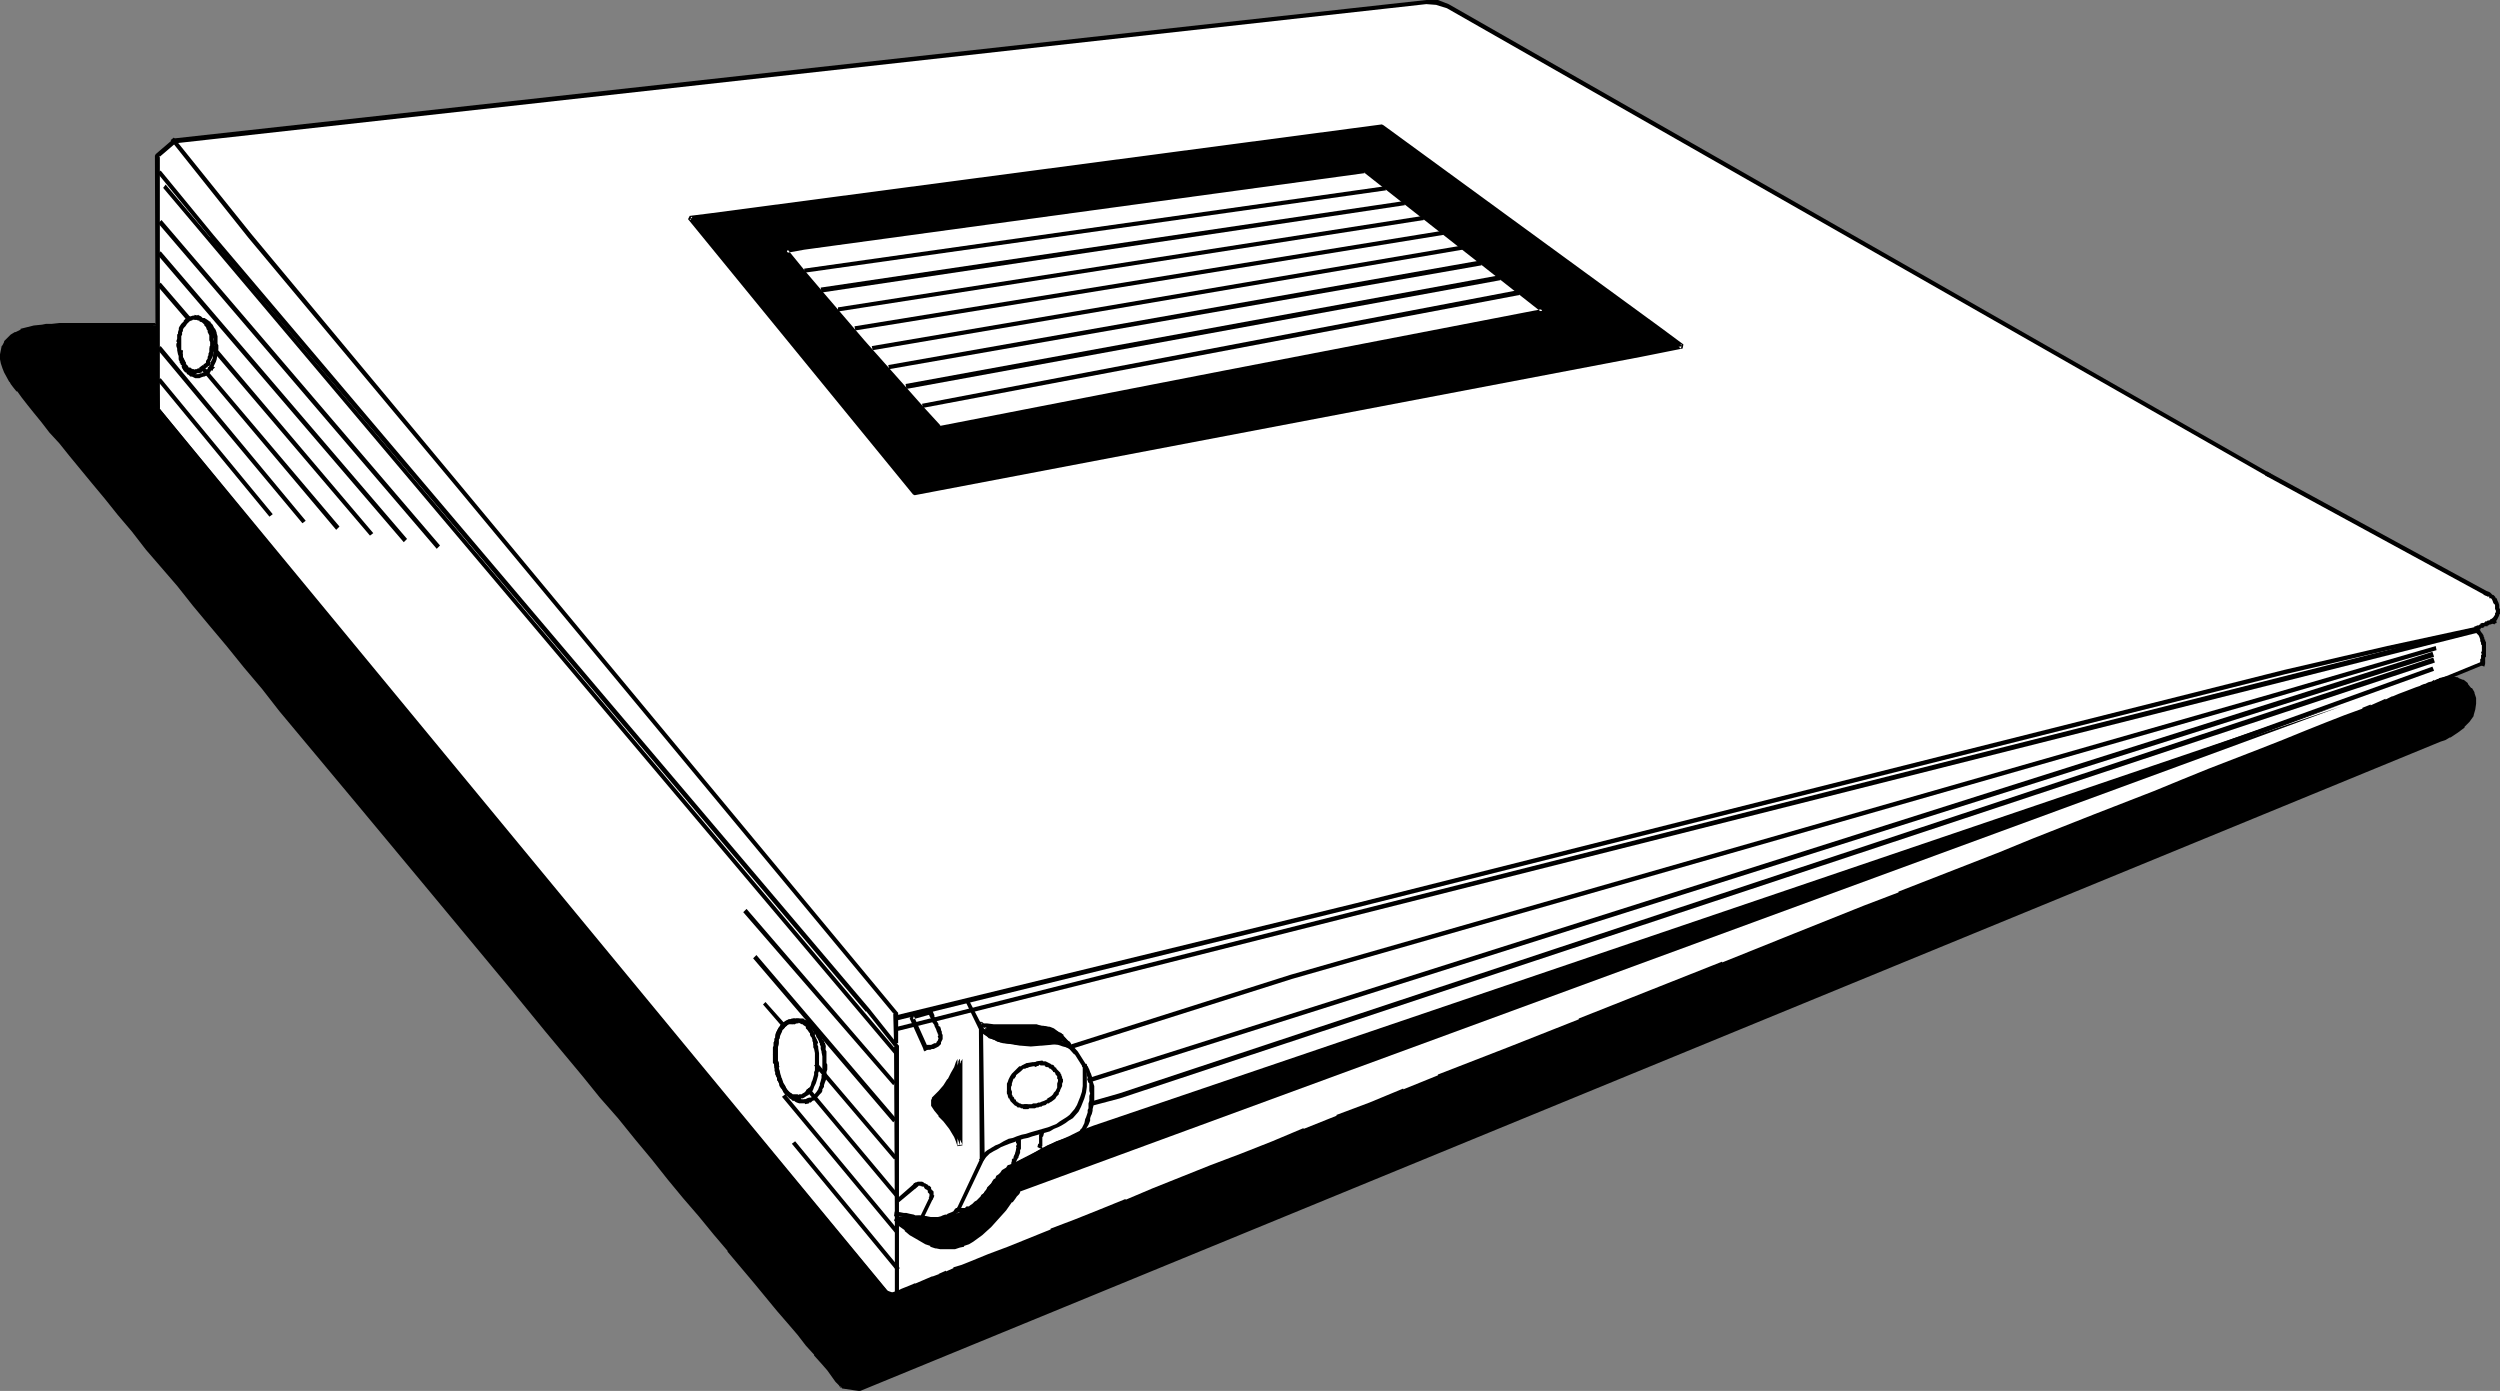 <?xml version="1.0" encoding="UTF-8" standalone="no"?>
<svg
   version="1.0"
   width="129.724mm"
   height="72.175mm"
   id="svg87"
   sodipodi:docname="3-Ring Binder.wmf"
   xmlns:inkscape="http://www.inkscape.org/namespaces/inkscape"
   xmlns:sodipodi="http://sodipodi.sourceforge.net/DTD/sodipodi-0.dtd"
   xmlns="http://www.w3.org/2000/svg"
   xmlns:svg="http://www.w3.org/2000/svg">
  <rect width="100%" height="100%" fill="#808080" stroke="none"/>
  <sodipodi:namedview
     id="namedview87"
     pagecolor="#ffffff"
     bordercolor="#000000"
     borderopacity="0.25"
     inkscape:showpageshadow="2"
     inkscape:pageopacity="0.0"
     inkscape:pagecheckerboard="0"
     inkscape:deskcolor="#d1d1d1"
     inkscape:document-units="mm" />
  <defs
     id="defs1">
    <pattern
       id="WMFhbasepattern"
       patternUnits="userSpaceOnUse"
       width="6"
       height="6"
       x="0"
       y="0" />
  </defs>
  <path
     style="fill:#ffffff;fill-opacity:1;fill-rule:evenodd;stroke:none"
     d="m 444.723,93.084 42.986,23.271 0.646,0.323 0.485,0.646 0.646,0.646 0.323,0.646 0.162,0.808 v 0.808 l -0.323,0.808 -0.485,0.808 -0.97,0.323 -0.808,0.323 -0.808,0.323 -0.97,0.646 0.646,0.646 0.485,0.808 0.323,0.808 0.162,0.808 v 0.97 0.808 l -0.323,1.778 v 0 l -63.832,26.18 -247.086,97.933 -2.262,-0.808 L 73.69,132.678 30.866,80.156 V 30.543 L 34.259,27.634 279.729,0.485 h 2.101 l 2.101,0.808 z"
     id="path1" />
  <path
     style="fill:#000000;fill-opacity:1;fill-rule:evenodd;stroke:none"
     d="m 444.238,93.246 43.632,23.756 0.323,-0.808 -43.632,-23.756 z"
     id="path2" />
  <path
     style="fill:#000000;fill-opacity:1;fill-rule:evenodd;stroke:none"
     d="m 487.062,116.679 0.646,0.162 v -0.162 l 0.162,0.323 h 0.162 0.162 v 0.323 h 0.323 l 0.162,0.162 0.162,0.323 v 0 l 0.162,0.485 0.323,0.323 v 0.162 0.162 0.485 l 0.162,0.323 v 0 0.162 0.162 l -0.162,0.162 v 0.323 l -0.323,0.485 -0.323,0.323 v 0.485 h -0.162 l 0.646,0.646 0.323,-0.646 v -0.162 h 0.162 l 0.323,-0.646 0.162,-0.323 v -0.162 l 0.162,-0.162 v -0.323 -0.323 -0.323 l -0.162,-0.162 v -0.485 -0.162 0 l -0.162,-0.485 -0.162,-0.323 -0.162,-0.485 h -0.162 l -0.162,-0.323 -0.323,-0.323 h -0.162 l -0.162,-0.162 -0.323,-0.323 v 0 l -0.323,-0.162 h -0.323 l -0.323,-0.162 z"
     id="path3" />
  <path
     style="fill:#000000;fill-opacity:1;fill-rule:evenodd;stroke:none"
     d="m 489.486,121.365 h -0.323 -0.646 l -0.323,0.323 h -0.162 -0.162 v 0 l -0.162,0.162 v 0 h -0.162 -0.162 v 0.162 h -0.162 v 0.162 h -0.162 -0.162 -0.162 v 0.162 -0.162 l -0.323,0.162 v 0.162 h -0.162 l -0.162,0.162 h -0.162 -0.162 l -0.162,0.162 h -0.323 v 0.646 l -0.162,-0.323 0.323,0.808 0.646,-0.485 h -0.162 l 0.162,0.162 0.162,-0.162 h 0.162 l 0.162,-0.323 h 0.162 0.162 l 0.323,-0.162 v -0.162 h 0.162 v 0 h 0.162 v 0 h 0.323 v -0.162 0 0 h 0.162 l 0.162,-0.162 h 0.162 v -0.162 0.162 l 0.485,-0.162 h 0.323 l 0.485,-0.162 z"
     id="path4" />
  <path
     style="fill:#000000;fill-opacity:1;fill-rule:evenodd;stroke:none"
     d="m 485.123,123.466 0.162,0.162 0.323,0.323 v 0.162 l 0.323,0.323 0.162,0.162 0.162,0.323 0.162,0.485 v 0 0.323 l 0.162,0.323 v 0.162 0.162 l 0.162,0.162 v 0.97 0.162 0 l -0.162,0.323 0.162,0.323 -0.162,0.162 v 0.162 0.323 0.162 l -0.162,0.162 v 0.808 0.323 l 0.808,0.323 0.162,-0.646 v -0.485 -0.323 -0.323 l 0.162,-0.162 v -0.323 -0.162 -0.323 0 -0.323 -0.323 -0.808 -0.323 -0.323 l -0.162,-0.162 v -0.323 h -0.162 v -0.323 l -0.162,-0.323 v -0.162 l -0.323,-0.485 -0.162,-0.162 -0.162,-0.323 -0.323,-0.323 -0.162,-0.162 -0.323,-0.323 z"
     id="path5" />
  <path
     style="fill:#000000;fill-opacity:1;fill-rule:evenodd;stroke:none"
     d="m 487.062,129.607 -64.155,26.342 v -0.162 L 175.659,253.881 h 0.485 l -2.262,-0.808 0.162,0.162 L 74.013,132.354 31.189,79.994 l 0.162,0.162 V 30.543 l -0.162,0.323 3.394,-2.909 -0.323,0.162 L 279.729,0.808 v 0 l 2.101,0.162 h -0.162 l 2.101,0.646 v 0 L 444.884,93.569 445.369,92.923 284.092,0.808 v 0 L 281.992,0 h -0.162 -2.101 v 0 l -245.632,27.15 -0.162,0.162 -3.394,2.909 -0.162,0.323 0.162,49.613 0.162,0.323 42.662,52.36 100.03,120.88 h 0.162 l 2.101,0.97 h 0.485 l 247.086,-97.933 v -0.162 l 64.155,-26.342 z"
     id="path6" />
  <path
     style="fill:#000000;fill-opacity:1;fill-rule:evenodd;stroke:none"
     d="M 329.987,67.874 321.745,69.49 179.214,96.64 135.259,42.825 139.137,42.34 271.164,24.887 325.462,64.642 Z"
     id="path7" />
  <path
     style="fill:#000000;fill-opacity:1;fill-rule:evenodd;stroke:none"
     d="m 329.664,68.359 0.162,-0.808 -8.08,1.454 -142.531,27.311 0.323,0.162 -43.955,-53.976 -0.323,0.646 3.878,-0.485 132.027,-17.453 h -0.323 l 54.459,39.916 4.363,3.232 0.485,-0.808 -4.363,-3.232 -54.459,-39.755 -0.323,-0.162 -131.865,17.453 -3.878,0.485 -0.323,0.646 44.117,53.976 0.323,0.162 142.531,-27.15 8.08,-1.616 0.162,-0.808 z"
     id="path8" />
  <path
     style="fill:#000000;fill-opacity:1;fill-rule:evenodd;stroke:none"
     d="m 176.144,200.067 90.173,-22.14 181.961,-45.734 20.038,-4.687 v 0 l 17.776,-3.717 v -0.97 l -17.938,3.879 v 0 l -20.2,4.687 -181.961,45.734 -90.173,21.978 z"
     id="path9" />
  <path
     style="fill:#000000;fill-opacity:1;fill-rule:evenodd;stroke:none"
     d="m 477.043,130.738 -74.336,26.826 -195.536,66.258 v 0 l -9.211,4.687 0.323,0.808 9.211,-4.687 v 0 l 195.374,-66.258 74.498,-26.826 z"
     id="path10" />
  <path
     style="fill:#000000;fill-opacity:1;fill-rule:evenodd;stroke:none"
     d="m 198.606,228.186 -0.323,0.162 -0.646,0.162 -0.323,0.485 -0.808,0.485 -0.323,0.485 -0.323,0.323 -0.485,0.323 -0.162,0.485 -0.323,0.162 -0.323,0.485 -0.162,0.323 -0.485,0.485 -0.323,0.323 -0.162,0.485 -0.323,0.323 -0.162,0.323 -0.485,0.323 -0.162,0.323 -0.808,0.808 -0.323,0.162 -0.485,0.485 -0.485,0.323 -0.162,0.162 h -0.485 l -0.323,0.323 h -0.323 -0.323 -0.323 -0.323 -0.485 v 0.808 h 0.485 0.323 0.323 0.323 l 0.646,-0.162 0.323,-0.162 h 0.323 l 0.485,-0.323 0.323,-0.162 0.323,-0.323 0.323,-0.162 0.323,-0.162 0.97,-1.131 0.162,-0.323 0.485,-0.323 0.162,-0.323 0.323,-0.323 0.323,-0.485 0.323,-0.323 0.162,-0.323 0.323,-0.323 0.323,-0.485 0.323,-0.323 0.323,-0.485 0.323,-0.323 0.323,-0.323 0.323,-0.323 0.808,-0.646 0.162,-0.162 0.485,-0.162 0.485,-0.323 z"
     id="path11" />
  <path
     style="fill:#000000;fill-opacity:1;fill-rule:evenodd;stroke:none"
     d="m 187.941,236.751 -0.323,0.162 -0.323,0.162 -0.323,0.485 -0.323,0.162 -0.808,0.323 -0.162,0.162 h -0.323 l -0.485,0.162 -0.323,0.162 -0.646,0.162 h -0.808 -0.485 -0.646 l -0.485,-0.162 h -0.323 -0.323 l -0.485,-0.162 h -0.808 l -0.323,-0.162 -0.808,-0.162 -0.646,-0.162 h -0.485 l -0.808,-0.162 h -0.485 l -0.485,-0.162 -0.162,0.97 h 0.646 0.485 l 0.646,0.162 0.323,0.162 h 0.808 l 0.485,0.162 h 0.323 l 0.323,0.162 h 0.485 l 0.323,0.162 h 0.485 0.323 l 0.323,0.162 h 0.485 0.808 0.485 0.808 0.485 l 0.323,-0.162 h 0.485 l 0.323,-0.162 0.323,-0.162 0.485,-0.162 0.808,-0.485 0.323,-0.162 0.323,-0.323 0.323,-0.162 0.323,-0.323 z"
     id="path12" />
  <path
     style="fill:#000000;fill-opacity:1;fill-rule:evenodd;stroke:none"
     d="m 175.497,237.721 v 16.484 h 0.808 v -16.484 z"
     id="path13" />
  <path
     style="fill:#000000;fill-opacity:1;fill-rule:evenodd;stroke:none"
     d="m 176.305,238.529 v -33.452 l -0.162,-0.162 -5.656,-7.111 v 0 L 41.854,46.057 v 0 l -10.342,-12.605 -0.646,0.485 10.342,12.605 v 0.162 L 169.841,198.451 v -0.162 l 5.656,7.111 -0.162,-0.323 0.162,33.452 z"
     id="path14" />
  <path
     style="fill:#000000;fill-opacity:1;fill-rule:evenodd;stroke:none"
     d="M 176.144,204.592 V 198.612 L 175.982,198.451 90.173,95.024 49.288,45.896 34.098,26.988 33.451,27.473 48.642,46.542 89.526,95.508 175.336,198.935 l -0.162,-0.323 0.162,5.979 z"
     id="path15" />
  <path
     style="fill:#ffffff;fill-opacity:1;fill-rule:evenodd;stroke:none"
     d="m 302.515,60.925 -5.01,0.97 -57.691,11.312 -55.429,10.666 -3.717,-3.879 -3.717,-4.202 -3.878,-4.363 -3.878,-4.363 -7.757,-9.05 -3.717,-4.525 -3.555,-4.363 3.394,-0.646 110.211,-15.029 z"
     id="path16" />
  <path
     style="fill:#000000;fill-opacity:1;fill-rule:evenodd;stroke:none"
     d="m 302.353,61.248 0.162,-0.646 -5.01,0.97 -57.691,11.151 -55.59,10.828 h 0.323 l -3.555,-3.879 -3.717,-4.202 -3.878,-4.363 -3.878,-4.363 -7.757,-9.05 v 0 l -3.717,-4.363 -3.555,-4.363 -0.323,0.646 3.555,-0.646 110.049,-15.029 -0.323,-0.162 34.906,27.473 0.485,-0.646 -34.906,-27.473 -0.162,-0.162 -110.211,15.191 -3.555,0.646 -0.162,0.646 3.555,4.363 3.717,4.363 v 0.162 l 7.757,9.05 3.878,4.363 3.878,4.363 3.717,4.202 3.717,3.879 0.323,0.162 55.429,-10.666 57.853,-11.312 5.01,-0.97 0.162,-0.808 z"
     id="path17" />
  <path
     style="fill:#000000;fill-opacity:1;fill-rule:evenodd;stroke:none"
     d="m 40.723,70.621 -0.162,0.323 -0.323,0.323 -0.323,0.162 v 0.162 l -0.162,0.162 -0.323,0.323 h -0.323 v 0.162 h -0.323 v 0 l -0.162,0.162 h -0.323 l -0.162,0.162 v -0.162 h -0.162 -0.162 l -0.323,-0.162 -0.162,-0.162 h -0.323 l -0.162,-0.323 -0.323,-0.323 -0.162,-0.323 v 0 l -0.323,-0.646 -0.646,0.485 0.162,0.162 v 0.323 l 0.485,0.485 0.162,0.323 0.162,0.162 0.162,0.162 0.323,0.323 0.162,0.162 h 0.485 l 0.162,0.162 0.162,0.162 h 0.323 0.323 l 0.162,-0.162 v 0 h 0.162 0.162 l 0.646,-0.162 v -0.162 l 0.323,-0.162 0.323,-0.485 0.323,-0.162 0.162,-0.162 v 0 l 0.485,-0.323 0.162,-0.485 z"
     id="path18" />
  <path
     style="fill:#000000;fill-opacity:1;fill-rule:evenodd;stroke:none"
     d="m 36.522,71.268 -0.162,-0.323 -0.323,-0.646 -0.162,-0.323 v -0.485 l -0.162,-0.323 -0.162,-0.646 v -0.323 -0.323 -0.323 -0.323 -0.323 -0.485 -0.323 -0.162 l 0.162,-0.323 v -0.485 l 0.162,-0.162 v -0.323 l 0.162,-0.323 0.323,-0.323 0.323,-0.485 0.162,-0.162 0.162,-0.162 0.162,-0.162 0.323,-0.162 h 0.162 l 0.162,-0.162 h 0.808 0.485 l -0.162,-0.97 -0.323,0.162 h -0.808 l -0.485,0.162 h -0.323 l -0.162,0.323 h -0.323 l -0.485,0.485 v 0.162 l -0.485,0.485 -0.323,0.485 -0.162,0.323 v 0.323 l -0.162,0.485 v 0.323 l -0.162,0.162 v 0.485 0.323 l -0.162,0.485 0.162,0.323 -0.162,0.162 v 0.485 l 0.162,0.485 v 0.323 l 0.162,0.808 0.162,0.323 v 0.162 0.485 l 0.485,0.808 0.162,0.323 z"
     id="path19" />
  <path
     style="fill:#000000;fill-opacity:1;fill-rule:evenodd;stroke:none"
     d="m 38.138,62.703 h 0.485 v 0 l 0.162,0.162 h 0.323 l 0.162,0.162 0.323,0.162 0.485,0.485 v 0.162 l 0.323,0.323 0.162,0.485 0.162,0.162 v 0.323 l 0.323,0.646 v 0.646 0.323 l 0.162,0.323 v 0.808 l -0.162,0.485 v 0.323 0.323 l -0.162,0.323 v 0.323 l -0.162,0.323 v 0.323 l -0.323,0.485 v 0.485 l -0.162,0.162 0.808,0.323 0.162,-0.485 v -0.323 l 0.162,-0.323 0.162,-0.323 0.162,-0.323 0.162,-0.485 v -0.323 -0.485 -0.162 l 0.162,-0.485 v -0.97 l -0.162,-0.485 v -0.323 -0.646 l -0.162,-0.485 v -0.323 l -0.162,-0.323 -0.162,-0.323 -0.323,-0.485 -0.162,-0.323 -0.162,-0.162 -0.646,-0.808 h -0.323 l -0.323,-0.323 -0.323,-0.162 h -0.323 -0.162 l -0.485,-0.162 z"
     id="path20" />
  <path
     style="fill:#000000;fill-opacity:1;fill-rule:evenodd;stroke:none"
     d="m 39.107,63.026 0.485,0.162 h 0.162 l 0.323,0.162 h 0.162 l 0.162,0.323 h 0.323 l 0.162,0.323 0.162,0.162 0.162,0.162 v 0.323 l 0.162,0.162 0.162,0.323 v 0.323 l 0.162,0.323 v 0.323 l 0.162,0.323 v 0.97 l 0.162,0.485 -0.162,0.162 v 0.485 0.323 0.323 l -0.162,1.131 -0.162,0.323 -0.162,0.323 v 0.323 l -0.323,0.485 v 0.485 l -0.162,0.162 0.808,0.323 0.162,-0.485 v -0.323 l 0.162,-0.323 0.162,-0.323 0.162,-0.323 0.162,-0.485 0.162,-1.131 v -0.323 l 0.162,-0.485 v -0.323 -0.485 l -0.162,-0.323 v -1.131 -0.323 l -0.162,-0.485 v -0.162 l -0.162,-0.485 -0.162,-0.323 -0.162,-0.162 -0.162,-0.323 -0.162,-0.323 -0.323,-0.323 -0.162,-0.323 h -0.162 l -0.162,-0.162 -0.485,-0.323 -0.323,-0.162 h -0.162 -0.323 l -0.323,-0.162 z"
     id="path21" />
  <path
     style="fill:#000000;fill-opacity:1;fill-rule:evenodd;stroke:none"
     d="m 41.37,71.591 0.162,0.162 h -0.323 l -0.485,0.323 v 0.323 0 h -0.162 l -0.485,0.323 v 0.162 l -0.162,0.162 h -0.162 l -0.162,0.162 h -0.323 l -0.323,0.162 v 0 h -0.162 -0.485 l -0.323,-0.162 -0.162,-0.162 h -0.162 l -0.162,-0.323 h -0.323 l -0.162,-0.162 -0.162,-0.162 -0.162,-0.323 h -0.162 0.162 l -0.323,-0.646 -0.808,0.485 0.162,0.162 0.162,0.323 0.162,0.323 0.323,0.323 h 0.162 l 0.162,0.323 0.323,0.162 0.162,0.162 0.162,0.162 h 0.323 l 0.646,0.323 h 0.485 0.323 l 0.323,-0.162 v 0 l 0.485,-0.162 h 0.162 v 0 l 0.646,-0.323 v -0.162 l 0.323,-0.162 0.162,-0.162 0.162,-0.323 0.162,-0.162 v 0 0 l 0.646,-0.485 z"
     id="path22" />
  <path
     style="fill:#000000;fill-opacity:1;fill-rule:evenodd;stroke:none"
     d="m 36.845,72.237 -0.323,-0.485 h -0.162 v -0.323 l -0.162,-0.162 0.162,-0.162 -0.162,-0.162 -0.162,-0.162 v 0 -0.162 -0.323 H 35.875 V 69.813 h -0.162 l 0.162,-0.808 v -0.323 h -0.808 v 0.323 1.131 0.162 0.323 l 0.162,0.162 v 0.162 0 0.162 l 0.162,0.162 v 0.162 l 0.162,0.162 0.162,0.162 v 0.323 l 0.162,0.323 0.162,0.162 z"
     id="path23" />
  <path
     style="fill:#000000;fill-opacity:1;fill-rule:evenodd;stroke:none"
     d="m 192.304,201.521 h 0.485 0.646 l 1.293,0.323 h 2.424 l 0.485,-0.162 h 2.586 0.485 0.323 1.131 l 0.485,0.162 h 0.485 0.323 l 0.646,0.162 0.485,0.162 h 0.323 l 0.646,0.162 0.808,0.323 0.485,0.162 0.808,0.646 0.485,0.162 0.485,-0.646 -0.485,-0.323 -0.97,-0.485 -0.646,-0.323 -0.808,-0.323 -0.485,-0.162 -0.485,-0.162 h -0.485 l -0.485,-0.162 -0.485,-0.162 h -0.646 -0.485 -0.97 -0.485 -0.485 -2.586 -0.485 -2.262 l -1.293,-0.162 h -0.808 -0.323 z"
     id="path24" />
  <path
     style="fill:#000000;fill-opacity:1;fill-rule:evenodd;stroke:none"
     d="m 207.333,203.137 2.262,2.424 0.485,0.162 43.309,-13.736 192.465,-55.107 31.997,-9.373 -0.162,-0.808 -32.158,9.373 -192.465,55.107 -43.309,13.736 h 0.485 l -2.262,-2.424 z"
     id="path25" />
  <path
     style="fill:#000000;fill-opacity:1;fill-rule:evenodd;stroke:none"
     d="m 477.043,127.829 -263.892,83.711 0.323,0.808 263.892,-83.55 z"
     id="path26" />
  <path
     style="fill:#000000;fill-opacity:1;fill-rule:evenodd;stroke:none"
     d="m 214.12,216.874 5.494,-1.454 257.913,-85.489 -0.323,-0.97 -257.752,85.489 -5.656,1.616 z"
     id="path27" />
  <path
     style="fill:#000000;fill-opacity:1;fill-rule:evenodd;stroke:none"
     d="m 181.961,198.289 0.162,0.162 v 0.323 l 0.162,0.485 0.162,0.323 0.162,0.162 0.162,0.323 v 0.323 l 0.485,0.646 v 0.162 l 0.162,0.323 0.162,0.323 0.162,0.485 0.162,0.323 v 0.162 l 0.162,0.162 -0.162,0.323 0.162,0.323 v 0 l -0.162,0.485 -0.162,0.162 -0.162,0.323 h -0.162 -0.162 l -0.323,0.162 -0.323,0.162 h -0.323 -0.485 l -0.485,0.323 h -0.162 v 0.808 l 0.646,-0.162 h 0.323 0.323 l 0.323,-0.162 h 0.323 l 0.323,-0.162 0.323,-0.162 0.323,-0.162 0.485,-0.485 v -0.323 l 0.323,-0.646 v -0.323 -0.162 -0.323 l -0.162,-0.323 v -0.323 l -0.162,-0.323 v -0.162 l -0.162,-0.485 -0.323,-0.162 v -0.323 l -0.162,-0.323 -0.323,-0.485 v -0.323 l -0.323,-0.323 v -0.323 l -0.162,-0.323 -0.162,-0.162 v -0.162 l -0.323,-0.485 z"
     id="path28" />
  <path
     style="fill:#000000;fill-opacity:1;fill-rule:evenodd;stroke:none"
     d="m 182.123,205.723 -2.909,-6.464 -0.162,0.646 4.04,-1.131 -0.323,-0.808 -4.04,1.131 -0.323,0.646 2.909,6.464 z"
     id="path29" />
  <path
     style="fill:#000000;fill-opacity:1;fill-rule:evenodd;stroke:none"
     d="m 159.337,204.107 0.162,0.323 v 0.485 0.485 l 0.162,0.323 0.162,0.808 v 1.131 0.485 0.808 0.485 0.485 l -0.162,0.323 v 0.485 l -0.323,1.131 -0.162,0.323 -0.162,0.646 -0.162,0.323 -0.323,0.323 -0.646,0.646 -0.162,0.162 -0.323,0.162 -0.162,0.162 h -0.485 l -0.323,0.323 h -0.162 v 0.808 l 0.646,-0.162 0.162,-0.162 h 0.323 l 0.323,-0.162 0.485,-0.323 0.323,-0.162 0.808,-0.808 0.162,-0.323 0.162,-0.485 0.162,-0.323 0.162,-0.323 0.162,-0.485 0.323,-1.131 v -0.485 l 0.162,-0.323 v -0.646 -0.323 -0.97 -0.485 -1.131 l -0.162,-0.97 v -0.323 l -0.162,-0.323 v -0.485 l -0.162,-0.646 z"
     id="path30" />
  <path
     style="fill:#000000;fill-opacity:1;fill-rule:evenodd;stroke:none"
     d="m 157.075,214.773 h -0.323 l -0.323,-0.162 h -0.323 -0.323 -0.162 -0.162 l -0.162,-0.162 -0.323,-0.162 -0.162,-0.162 -0.162,-0.162 -0.323,-0.323 -0.323,-0.485 v -0.162 l -0.323,-0.485 -0.162,-0.162 -0.162,-0.485 v -0.162 l -0.162,-0.485 -0.162,-0.162 v -0.323 -0.162 l -0.162,-0.646 -0.162,-0.646 v -0.646 -0.485 l -0.97,0.162 0.162,0.323 v 0.646 l 0.162,0.808 v 0.646 l 0.162,0.323 0.162,0.323 v 0.162 0.323 l 0.162,0.162 0.323,0.646 v 0.323 l 0.323,0.485 0.162,0.162 0.323,0.646 0.485,0.323 0.162,0.323 h 0.323 l 0.162,0.162 0.162,0.162 0.485,0.162 h 0.323 l 0.162,0.162 h 0.323 0.323 0.485 z"
     id="path31" />
  <path
     style="fill:#000000;fill-opacity:1;fill-rule:evenodd;stroke:none"
     d="m 152.712,208.955 v -0.485 l -0.162,-0.323 v -2.586 -0.323 -0.323 l 0.162,-0.323 v -0.323 -0.323 l 0.162,-0.323 0.162,-0.646 v -0.162 l 0.162,-0.162 0.162,-0.323 0.162,-0.485 0.162,-0.162 0.323,-0.323 0.323,-0.162 v -0.162 l 0.323,-0.162 h 0.323 0.97 v -0.97 h -0.323 -0.808 l -0.323,0.162 -0.323,0.162 -0.323,0.162 -0.162,0.162 h -0.162 l -0.485,0.485 -0.162,0.323 -0.323,0.485 -0.162,0.323 -0.162,0.323 -0.162,0.323 v 0.323 0.323 l -0.162,0.323 v 0.323 l -0.162,0.323 v 0.323 0.323 l -0.162,0.323 v 3.07 l 0.323,0.323 v 0.323 z"
     id="path32" />
  <path
     style="fill:#000000;fill-opacity:1;fill-rule:evenodd;stroke:none"
     d="m 155.297,200.875 0.646,-0.162 v -0.162 0 h 0.162 0.323 0.162 l 0.646,0.323 h 0.162 l 0.162,0.162 0.485,0.323 v 0.162 0.162 l 0.162,0.162 0.162,0.162 0.323,0.485 0.162,0.162 v 0.162 0.162 l 0.162,0.323 0.162,0.162 0.162,0.485 v 0.162 l 0.162,0.485 v 0.323 l 0.97,-0.323 -0.162,-0.485 -0.162,-0.162 v -0.162 l -0.323,-0.646 v -0.162 -0.162 -0.162 l -0.323,-0.323 v -0.162 l -0.485,-0.646 v -0.162 l -0.162,-0.162 v -0.162 l -0.323,-0.162 -0.485,-0.485 -0.162,-0.162 -0.162,-0.162 -1.131,-0.323 h -0.162 -0.323 -0.162 -0.323 l -0.323,0.323 h -0.323 z"
     id="path33" />
  <path
     style="fill:#000000;fill-opacity:1;fill-rule:evenodd;stroke:none"
     d="m 160.792,204.753 0.162,0.323 v 0.646 l 0.162,0.485 v 0.162 l 0.162,0.808 v 1.293 0.323 0.808 0.485 0.485 l -0.162,0.323 v 0.485 l -0.162,0.646 -0.162,0.485 v 0.323 l -0.162,0.323 -0.162,0.485 -0.323,0.485 -0.808,0.97 -0.323,0.162 h -0.323 l -0.485,0.162 -0.162,0.162 h -0.323 l 0.162,0.97 0.646,-0.162 0.162,-0.162 h 0.323 l 0.323,-0.323 0.485,-0.162 0.97,-1.131 0.323,-0.323 0.162,-0.323 v -0.323 l 0.323,-0.485 v -0.323 l 0.162,-0.485 0.323,-0.808 v -0.485 -0.323 -0.485 l 0.162,-0.485 v -0.97 l -0.162,-0.323 v -1.293 -0.97 l -0.162,-0.323 v -0.323 -0.485 l -0.162,-0.646 z"
     id="path34" />
  <path
     style="fill:#000000;fill-opacity:1;fill-rule:evenodd;stroke:none"
     d="m 158.529,215.581 h -0.323 -0.323 -0.323 -0.323 l -0.646,-0.162 h -0.162 l -0.323,-0.162 -0.323,-0.162 -0.162,-0.162 -0.162,-0.162 -0.485,-0.485 -0.323,-0.162 -0.162,-0.323 -0.162,-0.162 -0.323,-0.646 -0.323,-0.485 -0.162,-0.485 -0.162,-0.485 -0.162,-0.162 v -0.323 l -0.162,-0.323 -0.162,-0.323 v -0.323 l -0.162,-0.485 v -0.646 -0.485 l -0.808,0.162 v 0.323 0.808 0.323 l 0.162,0.162 v 0.323 l 0.162,0.485 0.162,0.323 v 0.162 l 0.162,0.323 0.162,0.323 0.162,0.646 0.323,0.485 0.162,0.162 0.323,0.646 0.162,0.323 0.162,0.323 0.323,0.162 0.485,0.485 0.323,0.162 0.323,0.323 h 0.323 l 0.162,0.162 0.323,0.162 0.485,0.162 h 0.323 0.323 0.323 0.485 0.485 z"
     id="path35" />
  <path
     style="fill:#000000;fill-opacity:1;fill-rule:evenodd;stroke:none"
     d="m 152.873,209.278 -0.162,-0.485 -0.162,-0.485 v -0.97 -0.485 -0.323 -1.131 l 0.162,-0.485 v -0.323 -0.323 -0.323 l 0.162,-0.323 v -0.323 l 0.162,-0.323 0.162,-0.323 v -0.162 l 0.162,-0.323 v -0.162 l 0.323,-0.162 0.485,-0.646 0.323,-0.162 0.162,-0.162 0.485,-0.162 h 0.323 0.323 0.323 0.485 v -0.808 h -0.323 l -0.485,-0.162 h -0.485 l -0.323,0.162 h -0.323 l -0.323,0.162 -0.323,0.162 -0.162,0.162 -0.323,0.162 -0.485,0.646 -0.323,0.323 -0.162,0.323 -0.162,0.323 -0.162,0.323 v 0.323 l -0.162,0.323 v 0.323 l -0.162,0.162 v 0.485 l -0.162,0.323 v 0.485 0.323 1.131 l -0.162,0.485 0.162,0.485 v 1.131 l 0.162,0.646 v 0.323 z"
     id="path36" />
  <path
     style="fill:#000000;fill-opacity:1;fill-rule:evenodd;stroke:none"
     d="m 155.782,200.875 0.646,-0.323 v 0 h 0.646 0.162 0.162 l 0.323,0.162 0.162,0.162 h 0.162 l 0.162,0.162 0.323,0.323 v 0 l 0.323,0.162 0.162,0.162 v 0.162 l 0.323,0.162 0.162,0.323 0.162,0.323 0.162,0.162 0.162,0.162 0.162,0.485 0.162,0.162 v 0 l 0.323,0.646 v 0 0.162 l 0.162,0.162 v 0.323 l 0.323,0.323 v 0.323 l 0.808,-0.162 -0.162,-0.646 -0.162,-0.162 v -0.162 -0.162 -0.162 l -0.323,-0.323 -0.162,-0.485 v -0.162 l -0.323,-0.323 v -0.162 l -0.162,-0.323 -0.162,-0.162 -0.162,-0.323 -0.485,-0.323 v -0.162 l -0.323,-0.323 -0.162,-0.162 -0.323,-0.323 v 0 l -0.162,-0.162 -0.323,-0.162 -0.323,-0.162 h -0.162 l -0.323,-0.162 -0.162,-0.162 h -0.323 -1.131 l -0.323,0.323 h -0.162 z"
     id="path37" />
  <path
     style="fill:#000000;fill-opacity:1;fill-rule:evenodd;stroke:none"
     d="m 210.403,204.915 h -0.323 l -0.808,-0.323 -0.485,-0.162 -0.646,-0.162 -0.485,-0.162 -1.778,-0.162 h -0.485 -0.646 -0.485 -0.646 -0.485 -1.131 -0.646 l -0.323,0.162 -0.646,-0.162 -0.485,0.162 -0.485,-0.162 h -0.646 -0.485 l -1.454,-0.162 -0.485,-0.162 -0.485,-0.162 -0.485,-0.162 -0.485,-0.162 -0.485,-0.323 -0.323,-0.323 -0.485,-0.323 -0.485,-0.162 -0.162,-0.323 -0.646,0.646 0.323,0.323 0.485,0.323 0.485,0.323 0.323,0.323 0.646,0.162 0.485,0.162 0.485,0.323 0.646,0.162 0.485,0.162 1.616,0.162 h 0.485 l 0.485,0.162 h 0.646 0.485 0.646 0.485 l 0.485,-0.162 h 1.131 0.485 0.646 0.485 0.646 0.485 l 1.616,0.162 0.485,0.162 0.485,0.162 0.646,0.162 0.646,0.323 0.485,0.162 z"
     id="path38" />
  <path
     style="fill:#000000;fill-opacity:1;fill-rule:evenodd;stroke:none"
     d="m 207.494,211.541 v 0.323 0.162 l -0.162,0.485 v 0.323 0.323 0.162 l -0.162,0.323 -0.162,0.323 -0.162,0.162 -0.162,0.162 -0.162,0.323 -0.162,0.162 -0.162,0.162 -0.485,0.323 -0.323,0.162 v 0.162 l -0.323,0.162 -0.323,0.162 -0.485,0.162 -0.323,0.162 h -0.323 l -0.323,0.162 h -0.485 -0.162 l -0.323,0.162 h -0.646 -0.162 -0.323 -0.323 l -0.162,0.808 0.485,0.162 h 0.485 l 0.162,-0.162 h 0.646 0.323 0.162 l 0.323,-0.162 h 0.323 l 0.323,-0.162 h 0.323 l 0.162,-0.162 0.646,-0.162 0.323,-0.323 h 0.323 l 0.162,-0.162 0.323,-0.162 0.646,-0.485 0.162,-0.162 0.162,-0.323 0.162,-0.162 0.323,-0.323 v -0.323 l 0.162,-0.162 0.162,-0.485 0.162,-0.323 0.162,-0.323 v -0.323 -0.323 l 0.162,-0.162 v -0.646 z"
     id="path39" />
  <path
     style="fill:#000000;fill-opacity:1;fill-rule:evenodd;stroke:none"
     d="m 201.515,216.55 h -0.323 -0.323 -0.162 -0.323 l -0.323,-0.162 h -0.162 l -0.162,-0.162 h -0.162 v -0.162 h -0.162 v 0 l -0.162,-0.162 v -0.162 l -0.162,-0.162 h -0.162 v 0 -0.162 l -0.162,-0.323 h -0.162 v 0 -0.162 l -0.162,-0.323 -0.162,-0.162 0.162,-0.162 -0.162,-0.646 -0.808,0.323 v 0.323 l 0.162,0.485 v 0.162 0 l 0.162,0.485 h 0.162 v 0.162 l 0.162,0.162 v 0.162 l 0.162,0.162 0.162,0.162 v 0 l 0.162,0.162 0.162,0.162 v 0 l 0.162,0.162 0.162,0.162 h 0.162 l 0.162,0.162 v 0 l 0.162,0.162 h 0.323 v 0 h 0.162 l 0.162,0.162 h 0.323 l 0.162,0.162 h 0.485 l 0.485,-0.162 z"
     id="path40" />
  <path
     style="fill:#000000;fill-opacity:1;fill-rule:evenodd;stroke:none"
     d="m 198.445,214.611 v -0.485 l -0.162,-0.323 v 0 -0.646 l 0.162,-0.323 v -0.162 -0.162 l 0.162,-0.485 0.162,-0.485 h 0.162 l 0.323,-0.485 v -0.162 l 0.162,-0.162 0.808,-0.646 0.162,-0.162 0.162,-0.162 0.162,-0.162 h 0.323 l 0.323,-0.162 h 0.162 l 0.323,-0.162 0.808,-0.162 h 0.646 l 0.485,-0.162 v -0.808 l -0.485,0.162 h -0.808 l -0.97,0.162 h -0.162 l -0.323,0.162 -0.323,0.162 -0.323,0.162 -0.162,0.162 h -0.323 l -0.323,0.323 -0.646,0.646 -0.162,0.162 -0.323,0.323 -0.323,0.485 v 0 l -0.323,0.646 -0.162,0.485 -0.162,0.323 v 0.323 0.323 0.485 0.162 0.646 0.162 z"
     id="path41" />
  <path
     style="fill:#000000;fill-opacity:1;fill-rule:evenodd;stroke:none"
     d="m 202.969,209.278 0.646,-0.323 0.162,-0.162 0.323,0.162 h 0.323 0.485 v 0.162 l 0.323,0.162 h 0.162 0.162 l 0.162,0.162 0.162,0.162 h 0.162 l 0.162,0.162 0.162,0.162 0.162,0.162 v 0.162 h 0.323 v 0.162 l 0.162,0.162 v 0.162 l 0.162,0.162 0.162,0.162 v 0.162 0.162 0.162 l 0.162,0.162 v 0.162 0.323 0.162 l 0.808,0.162 0.162,-0.646 h -0.162 v -0.323 -0.162 -0.162 l -0.162,-0.323 v -0.162 l -0.162,-0.162 v -0.162 l -0.162,-0.162 -0.162,-0.162 -0.162,-0.162 -0.162,-0.162 -0.162,-0.162 v -0.162 l -0.323,-0.162 v 0 l -0.162,-0.323 -0.323,-0.162 h -0.162 l -0.162,-0.162 -0.323,-0.162 -0.323,-0.162 -0.323,-0.162 h -0.485 l -0.162,-0.162 -1.131,0.162 -0.323,0.162 h -0.162 z"
     id="path42" />
  <path
     style="fill:#000000;fill-opacity:1;fill-rule:evenodd;stroke:none"
     d="m 176.305,235.781 3.878,-3.232 -0.646,-0.646 -3.878,3.394 z"
     id="path43" />
  <path
     style="fill:#000000;fill-opacity:1;fill-rule:evenodd;stroke:none"
     d="m 179.376,233.196 0.646,-0.646 h -0.162 0.646 l 0.162,0.162 0.162,-0.162 v 0.162 h 0.162 0.162 l 0.162,0.323 v 0 l 0.162,0.162 0.323,0.162 0.162,0.162 v 0.323 l 0.162,0.162 v 0 l 0.162,0.162 v 0.162 0.162 0.162 l -0.162,0.162 0.808,0.485 0.162,-0.646 v -0.485 -0.162 0 -0.162 -0.162 l -0.162,-0.162 -0.162,-0.162 -0.162,-0.162 v -0.323 l -0.323,-0.323 h -0.162 l -0.162,-0.162 -0.162,-0.162 h -0.162 l -0.162,-0.162 h -0.162 l -0.162,-0.162 -0.323,-0.162 h -0.323 -0.485 l -0.808,0.323 -0.162,0.485 -0.162,-0.162 z"
     id="path44" />
  <path
     style="fill:#000000;fill-opacity:1;fill-rule:evenodd;stroke:none"
     d="m 182.608,234.165 -2.262,4.687 0.646,0.323 2.262,-4.687 z"
     id="path45" />
  <path
     style="fill:#000000;fill-opacity:1;fill-rule:evenodd;stroke:none"
     d="M 157.721,53.491 271.811,37.331 271.649,36.523 157.721,52.683 Z"
     id="path46" />
  <path
     style="fill:#000000;fill-opacity:1;fill-rule:evenodd;stroke:none"
     d="M 161.115,57.37 275.528,40.24 275.366,39.432 160.953,56.4 Z"
     id="path47" />
  <path
     style="fill:#000000;fill-opacity:1;fill-rule:evenodd;stroke:none"
     d="M 164.347,61.087 279.244,43.148 279.083,42.34 164.347,60.279 Z"
     id="path48" />
  <path
     style="fill:#000000;fill-opacity:1;fill-rule:evenodd;stroke:none"
     d="M 167.741,64.804 283.123,46.057 282.961,45.249 167.579,63.995 Z"
     id="path49" />
  <path
     style="fill:#000000;fill-opacity:1;fill-rule:evenodd;stroke:none"
     d="M 171.134,68.682 286.84,48.966 286.678,48.158 170.973,67.874 Z"
     id="path50" />
  <path
     style="fill:#000000;fill-opacity:1;fill-rule:evenodd;stroke:none"
     d="M 174.366,72.399 290.556,52.037 290.395,51.067 174.205,71.591 Z"
     id="path51" />
  <path
     style="fill:#000000;fill-opacity:1;fill-rule:evenodd;stroke:none"
     d="M 177.76,76.277 294.273,54.946 294.112,53.976 177.598,75.308 Z"
     id="path52" />
  <path
     style="fill:#000000;fill-opacity:1;fill-rule:evenodd;stroke:none"
     d="M 180.992,79.994 297.99,57.855 297.828,56.885 180.83,79.186 Z"
     id="path53" />
  <path
     style="fill:#000000;fill-opacity:1;fill-rule:evenodd;stroke:none"
     d="M 31.997,36.846 175.659,207.016 176.144,206.369 32.482,36.199 Z"
     id="path54" />
  <path
     style="fill:#000000;fill-opacity:1;fill-rule:evenodd;stroke:none"
     d="m 31.027,43.795 54.621,63.834 0.646,-0.646 -54.621,-63.834 z"
     id="path55" />
  <path
     style="fill:#000000;fill-opacity:1;fill-rule:evenodd;stroke:none"
     d="M 30.866,49.936 79.184,106.336 79.83,105.69 31.512,49.289 Z"
     id="path56" />
  <path
     style="fill:#000000;fill-opacity:1;fill-rule:evenodd;stroke:none"
     d="m 30.866,56.077 5.979,6.949 0.646,-0.646 -5.979,-6.949 z"
     id="path57" />
  <path
     style="fill:#000000;fill-opacity:1;fill-rule:evenodd;stroke:none"
     d="M 41.046,68.036 72.558,105.043 73.205,104.558 41.693,67.389 Z"
     id="path58" />
  <path
     style="fill:#000000;fill-opacity:1;fill-rule:evenodd;stroke:none"
     d="m 39.107,72.076 26.826,31.836 0.646,-0.646 -26.826,-31.675 z"
     id="path59" />
  <path
     style="fill:#000000;fill-opacity:1;fill-rule:evenodd;stroke:none"
     d="M 30.866,68.52 59.307,102.619 59.954,102.134 31.512,67.874 Z"
     id="path60" />
  <path
     style="fill:#000000;fill-opacity:1;fill-rule:evenodd;stroke:none"
     d="M 30.866,74.661 52.843,101.326 53.49,100.841 31.512,74.177 Z"
     id="path61" />
  <path
     style="fill:#000000;fill-opacity:1;fill-rule:evenodd;stroke:none"
     d="m 145.763,178.897 29.411,33.937 0.485,-0.646 -29.25,-33.937 z"
     id="path62" />
  <path
     style="fill:#000000;fill-opacity:1;fill-rule:evenodd;stroke:none"
     d="m 147.702,187.946 27.472,32.159 0.646,-0.646 -27.472,-32.159 z"
     id="path63" />
  <path
     style="fill:#000000;fill-opacity:1;fill-rule:evenodd;stroke:none"
     d="m 149.641,196.996 4.04,4.687 0.485,-0.646 -4.04,-4.525 z"
     id="path64" />
  <path
     style="fill:#000000;fill-opacity:1;fill-rule:evenodd;stroke:none"
     d="m 159.661,208.955 15.675,18.423 0.646,-0.485 -15.675,-18.423 z"
     id="path65" />
  <path
     style="fill:#000000;fill-opacity:1;fill-rule:evenodd;stroke:none"
     d="m 158.045,213.803 17.453,20.847 0.646,-0.485 -17.453,-20.847 z"
     id="path66" />
  <path
     style="fill:#000000;fill-opacity:1;fill-rule:evenodd;stroke:none"
     d="m 153.358,215.096 22.301,26.826 0.646,-0.485 -22.301,-26.826 z"
     id="path67" />
  <path
     style="fill:#000000;fill-opacity:1;fill-rule:evenodd;stroke:none"
     d="m 155.297,224.307 20.523,24.887 0.646,-0.485 -20.523,-24.887 z"
     id="path68" />
  <path
     style="fill:#000000;fill-opacity:1;fill-rule:evenodd;stroke:none"
     d="M 30.381,63.834 H 28.765 27.472 15.029 13.251 11.635 10.181 L 9.05,63.995 H 8.242 l -1.454,0.323 -1.454,0.323 -1.131,0.323 -0.97,0.485 -0.808,0.485 -0.646,0.646 -0.646,0.646 -0.323,0.646 -0.323,0.808 v 0.808 0.808 l 0.162,0.97 0.162,0.808 0.485,0.808 0.97,1.778 v 0.162 l 0.162,0.323 0.485,0.485 0.646,0.97 0.97,1.131 1.131,1.293 1.293,1.616 1.454,1.778 1.616,2.101 1.939,2.262 1.939,2.424 2.262,2.586 2.262,2.747 2.424,3.07 2.586,3.07 2.747,3.394 2.747,3.394 3.07,3.555 3.07,3.717 3.07,3.879 3.232,3.879 3.394,4.04 3.394,4.04 3.555,4.363 3.394,4.202 7.272,8.727 7.434,9.05 15.029,18.1 7.595,9.211 7.595,8.888 7.272,9.05 7.272,8.565 3.394,4.202 3.555,4.202 3.232,4.04 3.394,4.04 3.07,3.717 3.07,3.717 3.07,3.717 2.909,3.394 2.747,3.394 2.586,3.07 2.586,3.07 2.262,2.909 2.262,2.586 2.101,2.586 1.939,2.262 1.616,2.101 1.616,1.778 1.293,1.616 1.293,1.454 0.97,1.293 0.646,0.808 0.646,0.646 0.323,0.485 h 0.162 v 0.162 l 3.232,0.323 309.948,-127.183 0.97,-0.485 0.808,-0.323 1.616,-0.97 1.131,-0.97 0.97,-1.131 0.646,-1.131 0.485,-1.131 0.162,-0.97 -0.162,-1.131 -0.323,-0.97 -0.485,-0.808 -0.485,-0.646 -0.97,-0.646 -0.808,-0.485 -1.131,-0.162 h -1.131 l -1.293,0.323 h -0.323 l -0.323,0.162 -0.323,0.162 -0.485,0.162 -0.646,0.323 -0.808,0.162 -0.808,0.485 -0.808,0.162 -2.101,0.97 -1.293,0.323 -1.293,0.485 -1.293,0.646 -1.454,0.485 -1.454,0.646 -1.616,0.646 -3.394,1.454 -3.878,1.454 -4.04,1.616 -4.363,1.616 -4.525,1.778 -4.848,1.939 -5.01,2.101 -5.333,2.101 -5.494,2.101 -5.818,2.262 -5.818,2.424 -6.141,2.424 -6.141,2.424 -6.302,2.424 -6.464,2.586 -6.626,2.747 -6.787,2.586 -6.787,2.747 -13.736,5.333 -14.059,5.656 -28.118,11.151 -13.898,5.656 -13.736,5.333 -6.787,2.747 -6.626,2.586 -6.464,2.586 -6.302,2.586 -6.302,2.424 -6.141,2.424 -5.979,2.424 -5.656,2.262 -5.656,2.262 -5.333,2.101 -5.171,1.939 -4.848,2.101 -4.525,1.778 -4.525,1.778 -4.04,1.616 -3.878,1.454 -3.555,1.454 -1.616,0.646 -1.616,0.646 -1.454,0.646 -1.293,0.485 -1.293,0.485 -1.293,0.485 -1.131,0.485 -1.131,0.485 -0.97,0.323 -0.808,0.323 -0.808,0.323 -0.646,0.323 -0.485,0.162 -0.485,0.162 -0.485,0.323 h -0.162 l -0.162,0.162 h -0.162 L 30.866,80.156 Z"
     id="path69" />
  <path
     style="fill:#000000;fill-opacity:1;fill-rule:evenodd;stroke:none"
     d="M 30.866,63.834 30.381,63.349 H 28.765 27.472 15.029 13.251 11.635 l -1.454,0.162 H 9.05 v 0 l -0.808,0.162 -1.616,0.162 v 0 l -1.293,0.323 -1.293,0.323 v 0.162 L 3.07,65.127 H 2.909 l -0.808,0.485 v 0 l -0.646,0.646 -0.646,0.646 v 0.162 l -0.323,0.646 -0.162,0.162 -0.162,0.808 v 0 L 0,69.49 v 0.97 l 0.162,0.808 v 0 l 0.323,0.97 v 0 l 0.323,0.808 0.97,1.778 0.162,0.162 0.162,0.162 -0.162,-0.162 0.162,0.323 v 0 l 0.485,0.646 v 0 l 0.646,0.808 h 0.162 l 0.808,1.131 v 0 l 1.131,1.454 v 0 l 1.293,1.616 1.454,1.778 1.616,2.101 1.939,2.101 1.939,2.424 2.262,2.747 v 0 l 2.262,2.747 v 0 l 2.424,2.909 2.586,3.232 2.747,3.232 2.747,3.555 3.07,3.555 3.07,3.555 3.07,3.879 3.232,3.879 3.394,4.04 3.394,4.202 3.555,4.202 3.394,4.363 14.706,17.615 15.19,18.261 15.029,18.1 7.272,8.888 7.272,8.727 3.394,4.202 3.555,4.04 3.394,4.202 3.232,3.879 3.07,3.879 3.07,3.717 3.07,3.555 2.909,3.555 2.747,3.232 v 0.162 l 2.586,3.07 v 0 l 2.586,3.07 2.262,2.747 2.262,2.747 2.101,2.424 1.939,2.262 1.616,2.101 1.616,1.778 v 0.162 l 1.454,1.616 v 0 l 1.131,1.293 1.616,2.262 v 0 l 0.646,0.646 v 0 l 0.323,0.485 h 0.162 l 0.162,0.162 -0.323,-0.485 v 0.162 l 0.323,0.323 3.232,0.485 h 0.323 L 478.659,145.444 v 0 l 0.97,-0.323 v 0 l 0.808,-0.485 h 0.162 l 1.454,-0.97 v 0 l 1.293,-0.97 v -0.162 l 0.97,-0.97 v 0 l 0.808,-1.131 v -0.162 l 0.323,-1.131 v 0 l 0.162,-1.131 v 0 -1.131 0 l -0.323,-0.97 v -0.162 l -0.485,-0.808 h -0.162 l -0.646,-0.808 v -0.162 l -0.808,-0.646 h -0.162 l -0.808,-0.323 -0.162,-0.162 -1.131,-0.162 h -1.293 l -1.293,0.323 -0.162,0.162 h -0.162 l -0.323,0.162 -0.323,0.162 v -0.162 l -0.485,0.323 v 0 l -0.646,0.162 v 0 l -0.646,0.323 h -0.162 l -0.808,0.323 h 0.162 l -0.97,0.323 v 0 l -2.101,0.808 v 0 l -1.293,0.485 -1.131,0.485 h -0.162 l -1.293,0.646 v -0.162 l -1.454,0.646 v 0 l -1.454,0.646 v -0.162 l -1.616,0.646 v 0.162 l -3.555,1.293 v 0 l -3.717,1.454 -4.04,1.616 v 0 l -4.363,1.778 v 0 l -4.525,1.778 -10.019,3.879 -5.171,2.101 v 0 l -5.494,2.262 v 0 l -5.818,2.262 -5.818,2.262 -6.141,2.424 -6.141,2.424 -6.302,2.586 -6.626,2.586 -6.626,2.586 -6.626,2.586 v 0.162 l -6.787,2.586 v 0 l -13.736,5.495 v 0 l -14.059,5.656 v -0.162 l -28.118,11.151 v 0.162 l -13.898,5.495 v 0 l -13.736,5.333 v 0.162 l -6.787,2.747 v -0.162 l -6.626,2.747 -6.464,2.424 v 0.162 l -6.464,2.586 v -0.162 l -6.141,2.586 v 0 l -6.141,2.424 v 0 l -5.979,2.262 -5.656,2.262 -5.656,2.262 v 0 l -5.333,2.262 v -0.162 l -5.171,2.101 v 0 l -4.848,1.939 v 0 l -4.686,1.778 v 0.162 l -8.403,3.394 v 0 l -3.878,1.454 -3.555,1.454 v 0 l -1.616,0.646 v 0 l -1.616,0.485 v 0.162 l -1.454,0.646 v -0.162 l -1.454,0.646 h 0.162 l -1.293,0.485 h -0.162 l -1.131,0.485 -1.131,0.485 -1.131,0.485 0.162,-0.162 -1.131,0.485 -0.808,0.323 v 0 l -0.808,0.323 -0.646,0.323 v -0.162 l -0.485,0.323 -0.162,0.97 h -0.162 l 0.646,-0.162 0.485,-0.162 v -0.162 l 0.808,-0.323 0.646,-0.162 v 0 l 0.808,-0.323 0.97,-0.323 v -0.162 l 1.131,-0.323 1.131,-0.485 1.293,-0.485 h -0.162 l 1.293,-0.485 h 0.162 l 1.293,-0.485 v -0.162 l 1.616,-0.646 v 0.162 l 1.454,-0.646 v 0 l 1.616,-0.808 v 0.162 l 3.555,-1.454 3.878,-1.454 v 0 l 8.565,-3.555 v 0.162 l 4.686,-1.939 v 0 l 4.848,-1.939 v 0 l 5.171,-1.939 V 235.943 l 5.333,-2.101 v 0 l 5.494,-2.101 5.818,-2.262 5.818,-2.424 v 0 l 6.141,-2.424 v 0 l 6.302,-2.424 v -0.162 l 6.302,-2.586 v 0.162 l 6.626,-2.586 6.626,-2.586 v -0.162 l 6.626,-2.747 v 0.162 l 13.736,-5.495 v 0 l 13.898,-5.656 v 0.162 l 28.118,-11.151 v -0.162 l 14.059,-5.495 v 0 l 13.736,-5.495 v 0 l 6.787,-2.747 v 0.162 l 6.787,-2.747 6.626,-2.586 6.464,-2.586 6.302,-2.586 6.141,-2.424 6.141,-2.424 5.979,-2.262 5.656,-2.262 v -0.162 l 5.494,-2.101 v 0 l 5.333,-2.101 9.858,-3.879 4.525,-1.778 v 0 l 4.363,-1.778 v 0 l 4.04,-1.616 3.878,-1.454 v 0 l 3.394,-1.454 v 0.162 l 1.616,-0.646 v -0.162 l 1.454,-0.485 v 0 l 1.454,-0.485 v -0.162 l 1.293,-0.485 v 0 l 1.293,-0.485 1.293,-0.485 v 0 l 2.101,-0.808 v 0 l 0.808,-0.323 h 0.162 l 0.808,-0.323 h -0.162 l 0.808,-0.323 v 0 l 0.646,-0.162 v 0 l 0.485,-0.162 v -0.162 l 0.485,-0.162 0.323,-0.162 -0.162,0.162 0.323,-0.162 1.293,-0.162 h -0.162 1.131 v 0 l 0.97,0.162 -0.162,-0.162 0.97,0.485 v 0 l 0.808,0.646 v -0.162 l 0.485,0.808 v -0.162 l 0.485,0.97 v -0.162 l 0.162,0.97 v 0 l 0.162,0.97 v 0 l -0.162,0.97 v 0 l -0.323,0.97 v 0 l -0.646,1.131 v 0 l -0.97,0.97 h 0.162 l -1.293,0.97 v 0 l -1.454,0.808 v 0 l -0.808,0.485 v 0 l -0.97,0.323 v 0 L 168.225,271.981 h 0.323 l -3.232,-0.485 0.323,0.485 v -0.162 l -0.162,-0.323 h -0.162 l 0.162,0.162 -0.323,-0.485 v 0 l -0.646,-0.808 v 0.162 l -1.616,-2.262 -1.293,-1.293 v -0.162 l -1.293,-1.616 v 0 l -1.616,-1.778 -1.616,-2.101 -1.939,-2.262 -2.101,-2.586 -2.262,-2.586 -2.262,-2.747 -2.586,-3.07 v -0.162 l -2.586,-3.07 v 0 l -2.747,-3.232 -2.909,-3.555 -3.07,-3.555 -3.07,-3.717 -3.232,-3.879 -3.232,-3.879 -3.394,-4.202 -3.394,-4.04 -3.555,-4.202 -7.11,-8.727 -7.434,-8.888 -15.029,-18.1 -15.029,-18.261 -14.706,-17.615 -3.555,-4.363 -3.394,-4.202 -3.555,-4.202 -3.232,-4.04 -3.232,-3.879 -3.232,-3.879 -3.07,-3.555 -2.909,-3.555 -2.747,-3.555 -2.747,-3.232 -2.586,-3.232 -2.424,-2.909 v -0.162 l -2.424,-2.747 v 0.162 L 14.221,88.883 12.282,86.459 10.342,84.358 8.726,82.257 7.272,80.479 5.979,78.863 v 0 L 4.848,77.409 v 0 L 3.878,76.277 H 4.04 L 3.394,75.469 H 3.232 L 2.747,74.823 v 0 -0.162 L 2.586,74.5 v -0.162 0.162 L 1.616,72.722 1.293,71.914 v 0 L 0.97,71.106 v 0 -0.808 0 -0.808 0.162 -0.808 0 L 1.293,68.036 1.131,68.197 1.454,67.389 v 0.162 l 0.646,-0.646 0.646,-0.646 -0.162,0.162 0.808,-0.646 v 0 l 0.97,-0.485 v 0.162 l 1.131,-0.485 1.454,-0.323 H 6.787 l 1.616,-0.162 0.808,-0.162 h -0.162 1.131 1.454 1.616 l 1.778,-0.162 h 12.443 l 1.293,0.162 h 1.616 l -0.323,-0.485 z"
     id="path70" />
  <path
     style="fill:#000000;fill-opacity:1;fill-rule:evenodd;stroke:none"
     d="m 175.659,253.235 -0.485,0.162 v 0 l -0.646,0.323 v 0 h -0.162 0.162 -0.162 l 0.323,0.162 -143.501,-173.887 0.162,0.162 -0.485,-16.322 h -0.808 l 0.485,16.322 0.162,0.323 143.501,173.887 0.162,0.162 h 0.162 0.162 0.162 v 0 l 0.646,-0.323 z"
     id="path71" />
  <path
     style="fill:#000000;fill-opacity:1;fill-rule:evenodd;stroke:none"
     d="m 188.264,207.662 v 16.969 l -0.323,-0.97 -0.485,-0.808 -0.97,-1.616 -1.131,-1.454 -0.485,-0.646 -0.485,-0.485 -0.808,-1.131 -0.323,-0.323 -0.162,-0.485 -0.162,-0.485 0.162,-0.323 v -0.323 l 0.485,-0.485 0.808,-0.808 0.97,-1.131 0.808,-1.293 0.646,-1.293 0.646,-1.131 0.485,-0.97 v -0.323 l 0.162,-0.323 z"
     id="path72" />
  <path
     style="fill:#000000;fill-opacity:1;fill-rule:evenodd;stroke:none"
     d="m 188.749,207.662 h -0.97 v 16.969 l 0.97,-0.162 -0.485,-0.97 v 0 l -0.485,-0.97 v 0 l -0.97,-1.616 -0.97,-1.454 h -0.162 l -0.485,-0.646 -0.485,-0.485 v 0 l -0.808,-0.97 -0.323,-0.485 v 0 l -0.162,-0.323 v 0.162 -0.485 0.162 -0.485 0.162 l 0.162,-0.485 -0.162,0.323 1.293,-1.293 v -0.162 l 0.97,-1.131 v 0 l 0.808,-1.293 v 0 l 0.646,-1.293 0.646,-1.131 0.485,-0.97 v 0 l 0.162,-0.323 v 0 -0.323 0.162 l 0.162,-0.162 0.162,-0.323 v 0 h -0.97 v 0 l 0.162,-0.162 -0.162,0.162 v 0 l -0.162,0.323 v 0 l -0.162,0.323 v 0 l -0.323,0.97 -0.646,1.131 -0.646,1.293 v -0.162 l -0.808,1.293 v 0 l -0.97,1.131 v 0 l -1.293,1.293 v 0.162 l -0.162,0.323 v 0.162 0.323 0.162 0.323 0.162 l 0.323,0.485 v 0 l 0.323,0.485 0.808,0.97 v 0.162 l 0.485,0.485 0.646,0.646 -0.162,-0.162 1.131,1.454 0.97,1.616 v 0 l 0.323,0.808 v 0 l 0.323,0.97 0.97,-0.162 v -16.969 h -0.97 z"
     id="path73" />
  <path
     style="fill:#000000;fill-opacity:1;fill-rule:evenodd;stroke:none"
     d="m 212.019,222.853 0.323,-0.485 0.162,-0.323 0.162,-0.162 0.162,-0.323 0.162,-0.162 0.485,-0.808 0.323,-0.808 v -0.485 l 0.162,-0.485 0.162,-0.323 0.162,-0.646 v -0.323 l 0.162,-0.646 v -0.485 l 0.162,-0.323 v -1.131 -0.485 -0.485 -0.97 l -0.162,-0.485 -0.162,-0.485 v -0.485 l -0.162,-0.485 -0.162,-0.485 -0.162,-0.323 -0.162,-0.485 -0.162,-0.323 -0.162,-0.323 -0.323,-0.323 -0.323,-0.323 -0.485,0.646 0.323,0.323 v 0.162 l 0.162,0.323 0.323,0.323 0.162,0.323 v 0.323 l 0.162,0.485 0.162,0.323 v 0.485 l 0.162,0.323 v 0.485 0.97 l 0.162,0.485 -0.162,0.485 v 0.97 l -0.162,0.485 v 0.485 0.485 l -0.162,0.323 v 0.485 l -0.162,0.485 -0.162,0.485 -0.162,0.323 -0.162,0.808 -0.323,0.646 -0.162,0.323 -0.162,0.162 -0.162,0.162 -0.162,0.485 -0.323,0.162 z"
     id="path74" />
  <path
     style="fill:#000000;fill-opacity:1;fill-rule:evenodd;stroke:none"
     d="m 212.181,208.793 0.162,0.323 v 3.879 l -0.162,1.131 -0.323,0.97 -0.323,0.808 -0.323,0.808 -0.485,0.808 -0.97,1.131 -0.646,0.485 -1.293,0.808 -0.646,0.485 -0.808,0.323 -0.808,0.323 -3.394,0.97 -0.97,0.323 -0.808,0.162 -0.97,0.323 -0.808,0.323 -0.808,0.162 -0.97,0.485 -0.808,0.485 -0.808,0.323 -0.808,0.485 -0.808,0.485 -0.808,0.646 -0.485,0.808 -0.323,0.323 0.646,0.485 0.323,-0.323 0.485,-0.646 0.646,-0.646 0.808,-0.485 0.646,-0.323 0.808,-0.485 0.808,-0.323 0.808,-0.323 0.97,-0.323 0.808,-0.323 0.97,-0.323 0.808,-0.162 0.97,-0.323 3.394,-0.97 0.808,-0.485 0.808,-0.323 0.646,-0.323 0.808,-0.485 0.646,-0.485 0.808,-0.485 1.131,-1.293 0.485,-0.97 0.323,-0.808 0.323,-0.808 0.323,-1.131 0.162,-1.131 v -4.04 -0.485 z"
     id="path75" />
  <path
     style="fill:#000000;fill-opacity:1;fill-rule:evenodd;stroke:none"
     d="m 192.465,226.732 -4.848,10.343 0.646,0.323 4.848,-10.181 z"
     id="path76" />
  <path
     style="fill:#000000;fill-opacity:1;fill-rule:evenodd;stroke:none"
     d="m 193.112,227.216 -0.323,-25.534 v -0.162 l -2.747,-5.333 -0.646,0.323 2.586,5.333 v -0.162 l 0.162,25.534 z"
     id="path77" />
  <path
     style="fill:#000000;fill-opacity:1;fill-rule:evenodd;stroke:none"
     d="m 209.272,205.238 1.454,1.616 v -0.162 l 1.939,3.071 0.646,-0.485 -1.939,-3.07 v 0 l -1.454,-1.616 z"
     id="path78" />
  <path
     style="fill:#000000;fill-opacity:1;fill-rule:evenodd;stroke:none"
     d="m 193.112,201.844 v 0 l -0.323,-0.323 -0.485,-0.646 -0.162,-0.323 v 0.162 0.162 l 0.162,0.162 0.162,0.323 0.162,0.323 0.485,0.485 0.485,0.485 0.485,0.485 0.808,0.323 1.454,0.485 1.778,0.485 2.101,0.162 1.939,0.162 1.939,-0.162 1.778,-0.162 0.808,-0.162 h 0.646 0.646 0.485 l 0.323,0.162 h 0.323 l 0.323,0.162 0.162,0.323 v 0.162 h -0.162 l -0.323,-0.323 -0.162,-0.323 -0.323,-0.485 -0.97,-0.97 -0.485,-0.485 -0.646,-0.323 -0.808,-0.323 -0.97,-0.162 -2.101,-0.162 h -2.262 -2.262 l -2.101,-0.162 h -0.97 l -0.646,0.162 h -0.485 l -0.323,0.162 h -0.323 v 0.162 z"
     id="path79" />
  <path
     style="fill:#000000;fill-opacity:1;fill-rule:evenodd;stroke:none"
     d="m 192.789,201.521 0.808,0.162 -0.162,-0.162 -0.323,-0.323 0.162,0.162 -0.485,-0.808 -0.323,-0.162 h -0.646 v 0 l -0.162,0.323 v 0.162 l 0.162,0.162 v 0.162 l 0.162,0.323 v 0 l 0.323,0.323 v 0.162 l 0.323,0.485 h 0.162 l 0.485,0.485 v 0 l 0.646,0.485 v 0 l 0.646,0.323 v 0 l 1.616,0.646 h 0.162 l 1.778,0.323 1.939,0.323 h 0.162 l 1.939,0.162 1.939,-0.162 h 0.162 l 1.778,-0.162 0.808,-0.162 0.646,-0.162 h -0.162 0.646 -0.162 l 0.646,0.162 h 0.323 l 0.323,0.162 -0.162,-0.162 0.323,0.323 -0.162,-0.162 0.162,0.162 v -0.323 l -0.162,0.162 0.485,-0.323 h -0.162 l 0.323,0.162 -0.323,-0.323 0.162,0.162 -0.323,-0.485 -0.323,-0.485 v 0 l -0.97,-0.97 v 0 l -0.646,-0.485 -0.646,-0.485 v 0 l -0.808,-0.323 h -0.162 l -0.97,-0.162 v 0 l -2.101,-0.162 h -2.262 -2.262 -2.101 -0.97 -0.646 -0.646 v 0.162 l -0.323,0.162 v -0.162 l -0.162,0.162 h -0.162 l -0.323,0.162 0.646,0.646 0.162,-0.162 -0.162,0.162 h 0.323 v -0.162 l 0.323,-0.162 -0.162,0.162 0.485,-0.162 h 0.646 v 0 h 0.97 2.101 2.262 l 2.262,0.162 2.101,0.162 v 0 h 0.808 v 0 l 0.808,0.323 h -0.162 l 0.646,0.323 0.646,0.485 h -0.162 l 0.97,0.97 v -0.162 l 0.323,0.485 0.162,0.485 h 0.162 l 0.162,0.323 h 0.323 0.162 l 0.323,-0.162 v -0.162 -0.323 -0.323 l -0.162,-0.162 -0.323,-0.162 -0.323,-0.162 h -0.162 -0.485 l -0.485,-0.162 v 0 h -0.646 v 0 l -0.646,0.162 h -0.808 l -1.778,0.323 v 0 h -1.939 l -1.939,-0.162 v 0 l -1.939,-0.162 -1.778,-0.323 h 0.162 l -1.616,-0.646 v 0 l -0.646,-0.323 v 0 l -0.646,-0.323 v 0 l -0.485,-0.485 0.162,0.162 -0.323,-0.485 v 0 l -0.323,-0.485 v 0 l -0.162,-0.323 -0.162,-0.162 v 0.323 -0.162 0.323 -0.162 h -0.646 l 0.162,0.162 0.485,0.808 v 0 l 0.323,0.323 v -0.162 0.162 h 0.646 z"
     id="path80" />
  <path
     style="fill:#000000;fill-opacity:1;fill-rule:evenodd;stroke:none"
     d="m 199.737,223.499 0.162,0.97 v 0.808 l -0.162,0.808 -0.323,0.646 -0.162,0.646 -0.323,0.485 -0.162,0.323 h -0.162 z"
     id="path81" />
  <path
     style="fill:#000000;fill-opacity:1;fill-rule:evenodd;stroke:none"
     d="m 199.253,223.176 v 0.323 0.646 l 0.162,0.162 v 0.162 l -0.162,0.323 0.162,0.323 v 0 l -0.162,0.323 v 0.323 0.162 l -0.323,0.646 v 0 l -0.162,0.323 v 0.323 h -0.162 l -0.162,0.162 v 0.323 0 0 0 l -0.162,0.485 0.808,0.485 v -0.808 0.323 l -0.162,0.162 h 0.162 v -0.162 h 0.162 v -0.323 0 0 l 0.162,-0.323 0.162,-0.323 v 0 l 0.162,-0.162 v -0.162 l 0.323,-0.808 v -0.162 -0.323 l 0.162,-0.323 v -0.323 -0.162 -0.162 -0.485 -0.162 -0.485 l -0.162,-0.485 z"
     id="path82" />
  <path
     style="fill:#000000;fill-opacity:1;fill-rule:evenodd;stroke:none"
     d="m 204.262,222.53 v 0.808 0.646 l -0.162,0.323 v 0.323 0.162 l -0.162,0.162 z"
     id="path83" />
  <path
     style="fill:#000000;fill-opacity:1;fill-rule:evenodd;stroke:none"
     d="m 203.777,222.207 0.162,0.162 -0.162,0.162 v 1.778 h -0.162 l -0.162,0.646 0.97,0.485 v -0.97 0.485 l -0.162,-0.162 h 0.162 v -1.778 l 0.162,-0.162 0.162,-0.646 z"
     id="path84" />
  <path
     style="fill:#000000;fill-opacity:1;fill-rule:evenodd;stroke:none"
     d="m 176.144,202.168 310.272,-78.217 -0.323,-0.97 -310.11,78.378 z"
     id="path85" />
  <path
     style="fill:#000000;fill-opacity:1;fill-rule:evenodd;stroke:none"
     d="m 175.659,239.013 0.97,1.131 1.131,0.808 0.97,0.808 0.97,0.808 1.939,1.131 0.97,0.323 0.97,0.323 0.97,0.162 0.808,0.162 0.97,-0.162 h 0.808 l 0.97,-0.162 0.808,-0.323 0.808,-0.485 0.97,-0.485 1.616,-1.131 1.778,-1.616 1.454,-1.616 1.454,-1.616 1.131,-1.454 0.485,-0.646 0.485,-0.646 0.323,-0.485 0.323,-0.323 0.162,-0.162 v -0.162 l 259.206,-95.024 -244.501,83.065 -2.586,0.97 -2.262,0.97 -2.101,0.97 -2.101,0.97 -1.778,0.808 -1.616,0.97 -1.454,0.808 -1.454,0.97 -1.131,0.808 -1.131,0.97 -0.97,0.808 -0.97,0.808 -1.454,1.778 -1.131,1.778 -0.485,0.485 -0.323,0.323 -1.131,0.808 -1.454,0.646 -1.616,0.485 -1.454,0.485 -1.454,0.162 -1.131,0.162 h -0.485 l -0.323,-0.162 -0.808,-0.162 h -0.97 -2.424 -0.97 l -0.97,0.162 h -0.646 z"
     id="path86" />
  <path
     style="fill:#000000;fill-opacity:1;fill-rule:evenodd;stroke:none"
     d="m 175.659,238.69 -0.323,0.646 0.97,1.131 1.131,0.808 v 0.162 l 0.97,0.808 1.131,0.646 v 0 l 1.939,1.131 0.97,0.323 v 0.162 l 0.97,0.323 h 0.162 l 0.808,0.162 h 0.97 v 0 h 0.97 v 0 h 0.808 0.162 l 0.97,-0.323 0.808,-0.162 v -0.162 l 0.97,-0.323 0.808,-0.485 v 0 l 1.778,-1.293 v 0 l 1.778,-1.616 1.454,-1.616 1.454,-1.616 v 0 l 1.131,-1.616 h 0.162 l 0.485,-0.646 0.323,-0.485 0.485,-0.485 0.162,-0.323 v -0.162 l 0.162,-0.162 v 0 0 l -0.162,0.162 259.206,-95.185 -0.323,-0.808 -244.501,83.065 v 0 l -2.586,0.97 v 0 l -2.262,1.131 -2.262,0.97 -1.939,0.808 -1.778,0.97 -1.616,0.97 -1.454,0.808 h -0.162 l -1.293,0.97 -1.293,0.808 -1.131,0.808 v 0.162 l -0.97,0.808 -0.97,0.808 -1.454,1.778 v 0 l -1.293,1.778 -0.323,0.485 h 0.162 l -0.485,0.323 v 0 l -1.131,0.808 v 0 l -1.293,0.646 v -0.162 l -1.454,0.646 -1.616,0.323 v 0 l -1.293,0.323 v 0 h -1.131 -0.485 v 0 h -0.323 l -0.808,-0.162 v 0 l -0.97,-0.162 -2.424,0.162 h -0.97 -0.97 v 0 l -0.646,0.162 v 0 h -0.162 v 0.808 h 0.162 0.162 0.485 v 0 l 0.97,-0.162 h 0.97 2.424 0.97 -0.162 l 0.808,0.162 h 0.323 0.162 0.485 1.131 v 0 l 1.454,-0.323 h 0.162 l 1.454,-0.323 1.616,-0.485 v -0.162 l 1.454,-0.646 v 0 l 1.131,-0.646 0.162,-0.162 0.323,-0.323 0.162,-0.162 0.323,-0.485 1.131,-1.778 v 0.162 l 1.454,-1.778 0.97,-0.808 0.97,-0.808 h -0.162 l 1.131,-0.808 1.293,-0.97 1.293,-0.808 v 0 l 1.454,-0.97 1.778,-0.808 1.778,-0.97 1.939,-0.97 2.101,-0.97 2.262,-0.97 v 0 l 2.586,-0.97 v 0 l 244.501,-83.065 -0.323,-0.808 -259.206,95.024 -0.162,0.162 v 0.162 h -0.162 v 0.323 0 l -0.323,0.323 -0.323,0.485 -0.485,0.485 -0.485,0.646 h 0.162 l -1.293,1.616 v -0.162 l -1.293,1.616 -1.616,1.616 -1.778,1.616 0.162,-0.162 -1.778,1.293 h 0.162 l -0.97,0.485 -0.808,0.485 v -0.162 l -0.808,0.323 -0.97,0.162 h 0.162 l -0.97,0.162 h 0.162 -0.97 v 0 l -0.808,-0.162 -0.97,-0.162 h 0.162 l -0.97,-0.323 v 0.162 l -0.97,-0.485 -1.939,-0.97 h 0.162 l -0.97,-0.808 -1.131,-0.808 v 0 l -0.97,-0.808 -0.97,-1.131 -0.323,0.808 z"
     id="path87" />
</svg>
